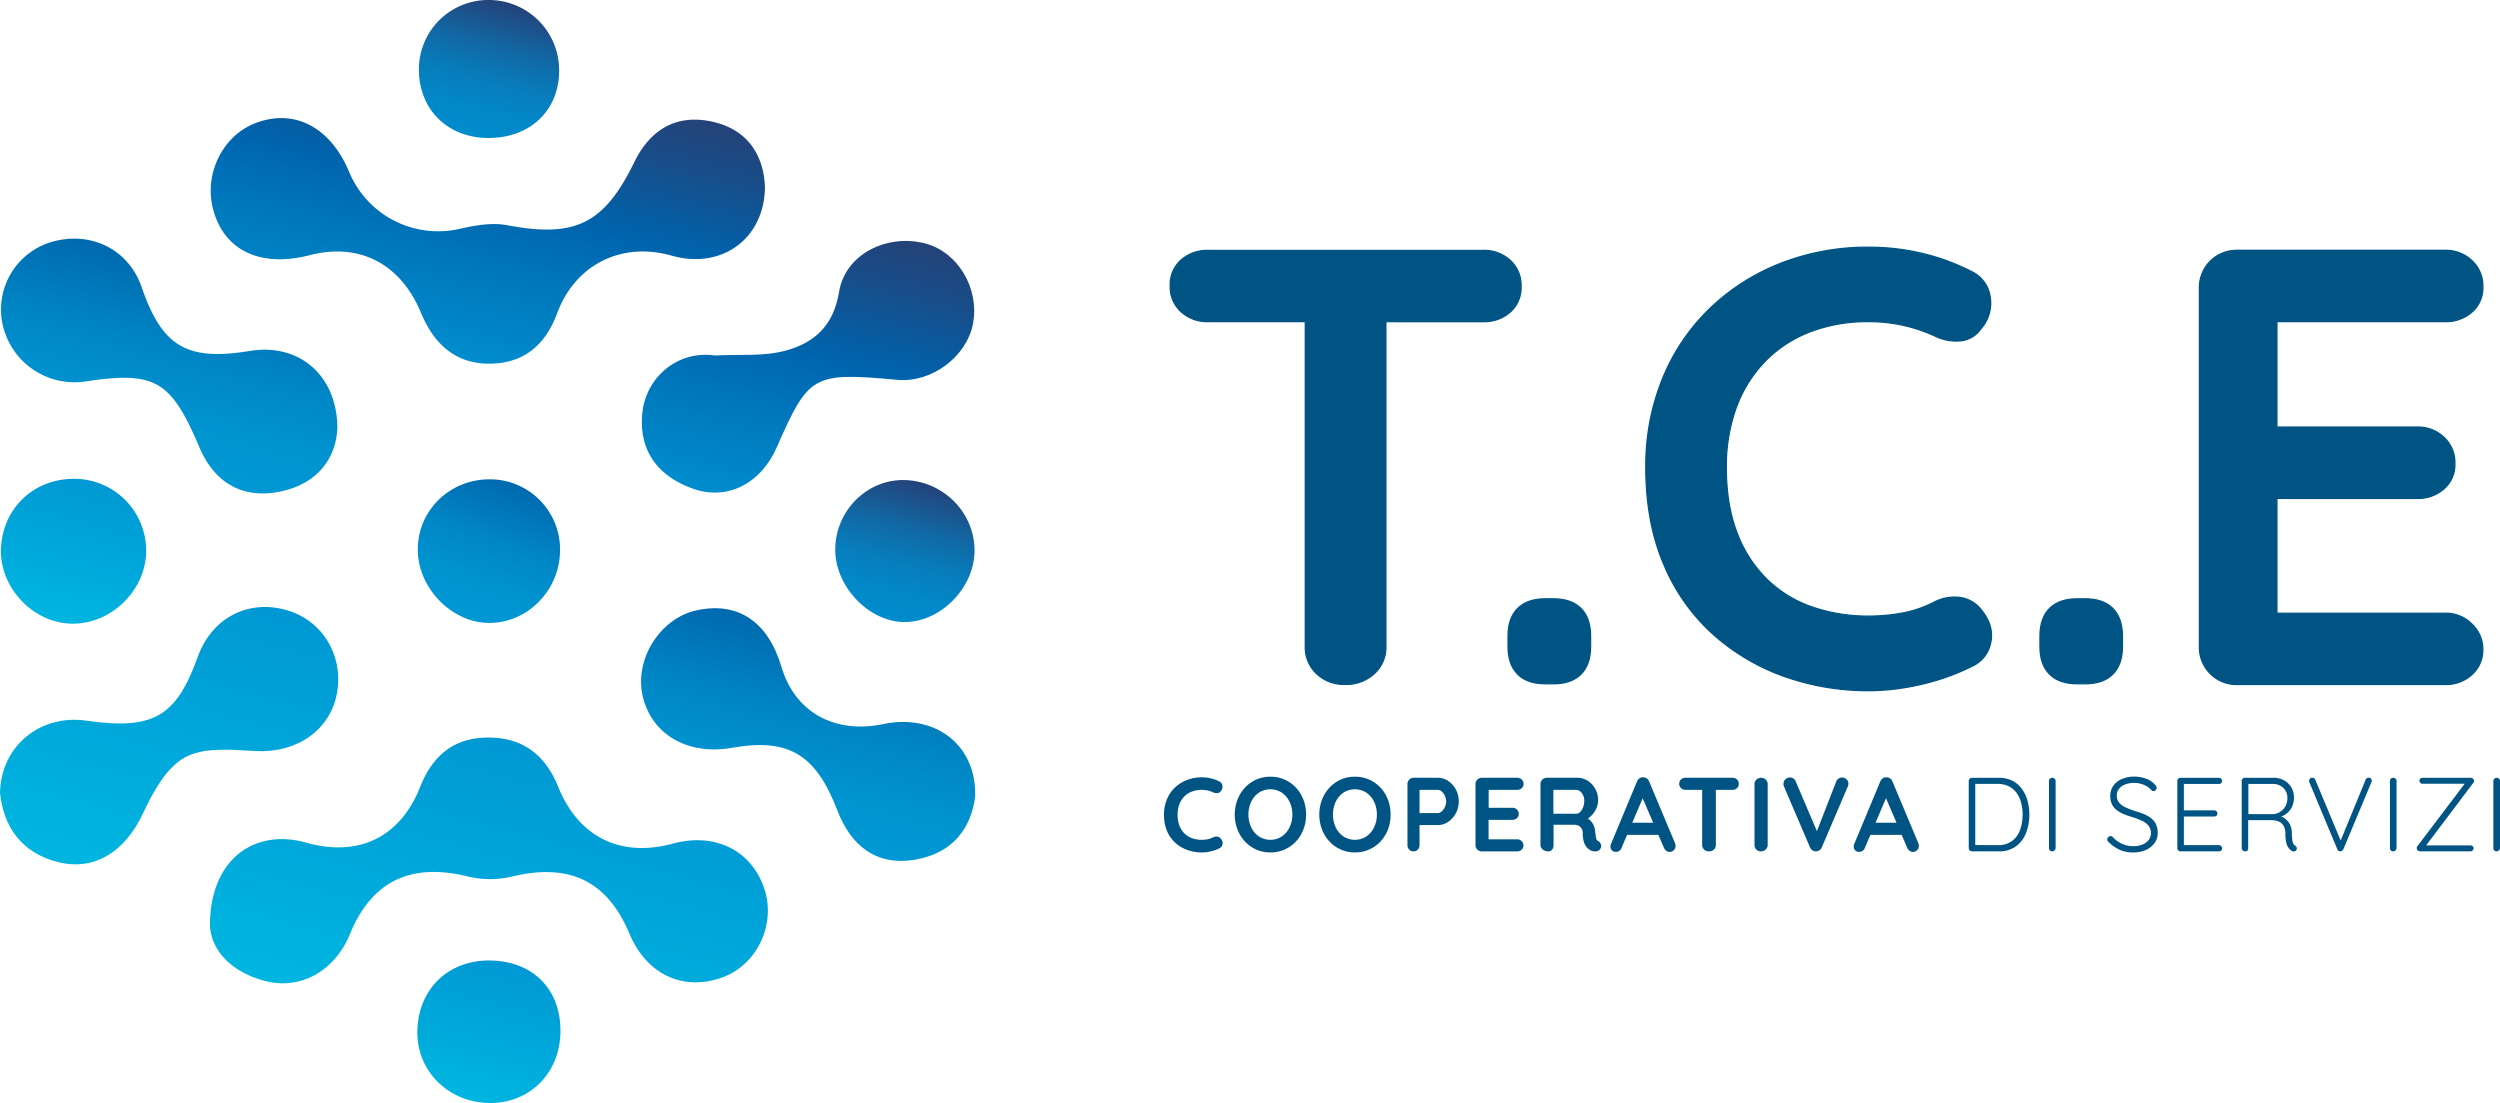 <svg xmlns="http://www.w3.org/2000/svg" xmlns:xlink="http://www.w3.org/1999/xlink" viewBox="0 0 973.68 429.62"><defs><style>.cls-1,.cls-2,.cls-3{fill:#005483;}.cls-1{stroke:#005583;stroke-width:0.01px;}.cls-1,.cls-3{stroke-miterlimit:10;}.cls-3{stroke:#005483;stroke-width:0.5px;}.cls-4{fill:url(#Sfumatura_senza_nome_95);}.cls-5{fill:url(#Sfumatura_senza_nome_73);}.cls-6{fill:url(#Sfumatura_senza_nome_95-2);}.cls-7{fill:url(#Sfumatura_senza_nome_94);}.cls-8{fill:url(#Sfumatura_senza_nome_94-2);}.cls-9{fill:url(#Sfumatura_senza_nome_73-2);}.cls-10{fill:url(#Sfumatura_senza_nome_95-3);}.cls-11{fill:url(#Sfumatura_senza_nome_95-4);}.cls-12{fill:url(#Sfumatura_senza_nome_91);}.cls-13{fill:url(#Sfumatura_senza_nome_80);}.cls-14{fill:url(#Sfumatura_senza_nome_80-2);}</style><linearGradient id="Sfumatura_senza_nome_95" x1="178.08" y1="402.12" x2="207.91" y2="290.77" gradientUnits="userSpaceOnUse"><stop offset="0" stop-color="#00b6e0"/><stop offset="1" stop-color="#0098d4"/></linearGradient><linearGradient id="Sfumatura_senza_nome_73" x1="172.82" y1="137.95" x2="202.46" y2="27.32" gradientUnits="userSpaceOnUse"><stop offset="0" stop-color="#008ccd"/><stop offset="0.03" stop-color="#008bcc"/><stop offset="0.34" stop-color="#0075bb"/><stop offset="0.56" stop-color="#0063ac"/><stop offset="0.83" stop-color="#184d89"/><stop offset="1" stop-color="#244278"/></linearGradient><linearGradient id="Sfumatura_senza_nome_95-2" x1="50.75" y1="343.28" x2="81.24" y2="229.48" xlink:href="#Sfumatura_senza_nome_95"/><linearGradient id="Sfumatura_senza_nome_94" x1="55.84" y1="180.7" x2="76.23" y2="104.6" gradientUnits="userSpaceOnUse"><stop offset="0" stop-color="#0098d4"/><stop offset="0.27" stop-color="#0093d0"/><stop offset="0.6" stop-color="#0084c4"/><stop offset="0.97" stop-color="#006bb0"/><stop offset="1" stop-color="#0068ae"/></linearGradient><linearGradient id="Sfumatura_senza_nome_94-2" x1="304.79" y1="323.85" x2="325.01" y2="248.41" xlink:href="#Sfumatura_senza_nome_94"/><linearGradient id="Sfumatura_senza_nome_73-2" x1="299.69" y1="198.42" x2="329.64" y2="86.63" xlink:href="#Sfumatura_senza_nome_73"/><linearGradient id="Sfumatura_senza_nome_95-3" x1="183.22" y1="428.62" x2="197.65" y2="374.78" xlink:href="#Sfumatura_senza_nome_95"/><linearGradient id="Sfumatura_senza_nome_95-4" x1="21.27" y1="241.9" x2="35.89" y2="187.33" xlink:href="#Sfumatura_senza_nome_95"/><linearGradient id="Sfumatura_senza_nome_91" x1="180.81" y1="240.63" x2="199.89" y2="188.22" gradientUnits="userSpaceOnUse"><stop offset="0" stop-color="#0098d4"/><stop offset="0.27" stop-color="#0093d0"/><stop offset="0.59" stop-color="#0085c5"/><stop offset="0.94" stop-color="#006db2"/><stop offset="1" stop-color="#0068ae"/></linearGradient><linearGradient id="Sfumatura_senza_nome_80" x1="183.59" y1="53.07" x2="197.55" y2="0.99" gradientUnits="userSpaceOnUse"><stop offset="0" stop-color="#008ccd"/><stop offset="0.2" stop-color="#0288c8"/><stop offset="0.43" stop-color="#087cbb"/><stop offset="0.67" stop-color="#1168a4"/><stop offset="0.91" stop-color="#1f4d85"/><stop offset="1" stop-color="#244278"/></linearGradient><linearGradient id="Sfumatura_senza_nome_80-2" x1="345.18" y1="241.13" x2="359.4" y2="188.05" xlink:href="#Sfumatura_senza_nome_80"/></defs><g id="Livello_2" data-name="Livello 2"><g id="Livello_1-2" data-name="Livello 1"><path class="cls-1" d="M474.84,304.31a2.15,2.15,0,0,1,1.25,1.68,2.5,2.5,0,0,1-.59,2.09,1.89,1.89,0,0,1-1.37.82,3.26,3.26,0,0,1-1.7-.33,11.21,11.21,0,0,0-2.07-.7,10.46,10.46,0,0,0-2.27-.24,10.62,10.62,0,0,0-3.95.69,8.4,8.4,0,0,0-3,2,8.55,8.55,0,0,0-1.86,3.05,11.22,11.22,0,0,0-.64,3.89,11.92,11.92,0,0,0,.72,4.34,8.44,8.44,0,0,0,2,3.07,8,8,0,0,0,3,1.82,11.26,11.26,0,0,0,3.73.6,11.89,11.89,0,0,0,2.21-.21,7.49,7.49,0,0,0,2.13-.74,2.94,2.94,0,0,1,1.7-.28,2.13,2.13,0,0,1,1.41.86,2.45,2.45,0,0,1,.59,2.11,2.15,2.15,0,0,1-1.24,1.57,13.83,13.83,0,0,1-2.2.88,17.83,17.83,0,0,1-2.27.54,15,15,0,0,1-2.33.18,16.44,16.44,0,0,1-5.59-.94,14.2,14.2,0,0,1-4.71-2.79,13,13,0,0,1-3.26-4.6,16.18,16.18,0,0,1-1.18-6.41,15.38,15.38,0,0,1,1.08-5.82,13.6,13.6,0,0,1,3.07-4.6,14.14,14.14,0,0,1,4.69-3,15.56,15.56,0,0,1,5.9-1.09,15.33,15.33,0,0,1,3.52.41A14.49,14.49,0,0,1,474.84,304.31Z"/><path class="cls-1" d="M508.67,317.25a15.85,15.85,0,0,1-1,5.73,14.51,14.51,0,0,1-2.88,4.69,13.43,13.43,0,0,1-10,4.32,13.24,13.24,0,0,1-5.56-1.15,13.39,13.39,0,0,1-4.41-3.17,14.51,14.51,0,0,1-2.88-4.69,16.45,16.45,0,0,1,0-11.46,14.51,14.51,0,0,1,2.88-4.69,13.57,13.57,0,0,1,4.41-3.18,13.39,13.39,0,0,1,5.56-1.14,13.34,13.34,0,0,1,10,4.32,14.51,14.51,0,0,1,2.88,4.69A15.85,15.85,0,0,1,508.67,317.25Zm-5.33,0a11.17,11.17,0,0,0-1.1-5,9.19,9.19,0,0,0-3-3.54,8.26,8.26,0,0,0-8.93,0,9,9,0,0,0-3,3.52,12,12,0,0,0,0,10,8.94,8.94,0,0,0,3,3.55,8.26,8.26,0,0,0,8.93,0,9.15,9.15,0,0,0,3-3.55A11.1,11.1,0,0,0,503.34,317.25Z"/><path class="cls-1" d="M541.59,317.25a15.85,15.85,0,0,1-1,5.73,14.51,14.51,0,0,1-2.88,4.69,13.43,13.43,0,0,1-10,4.32,13.24,13.24,0,0,1-5.56-1.15,13.39,13.39,0,0,1-4.41-3.17,14.51,14.51,0,0,1-2.88-4.69,16.45,16.45,0,0,1,0-11.46,14.51,14.51,0,0,1,2.88-4.69,13.57,13.57,0,0,1,4.41-3.18,13.39,13.39,0,0,1,5.56-1.14,13.34,13.34,0,0,1,10,4.32,14.51,14.51,0,0,1,2.88,4.69A15.85,15.85,0,0,1,541.59,317.25Zm-5.33,0a11.17,11.17,0,0,0-1.1-5,9.19,9.19,0,0,0-3-3.54,8.26,8.26,0,0,0-8.93,0,9,9,0,0,0-3,3.52,12,12,0,0,0,0,10,8.94,8.94,0,0,0,3,3.55,8.26,8.26,0,0,0,8.93,0,9.15,9.15,0,0,0,3-3.55A11.1,11.1,0,0,0,536.26,317.25Z"/><path class="cls-1" d="M560,302.92a7.1,7.1,0,0,1,4,1.23,9.09,9.09,0,0,1,3,3.31,10,10,0,0,1,0,9.3,9.32,9.32,0,0,1-3,3.33,7,7,0,0,1-4,1.25h-7.54l.41-.73v8.47a2.55,2.55,0,0,1-.65,1.78,2.22,2.22,0,0,1-1.72.72,2.18,2.18,0,0,1-1.68-.72,2.51,2.51,0,0,1-.65-1.78V305.42a2.43,2.43,0,0,1,2.49-2.5Zm0,13.76a2.25,2.25,0,0,0,1.51-.66,5.1,5.1,0,0,0,1.23-1.7,5.18,5.18,0,0,0,0-4.4,4.93,4.93,0,0,0-1.23-1.66,2.3,2.3,0,0,0-1.51-.63h-7.62l.49-.74v10.44l-.45-.65Z"/><path class="cls-1" d="M577.17,302.92h13.71a2.48,2.48,0,0,1,1.78.67,2.28,2.28,0,0,1,.72,1.74,2.09,2.09,0,0,1-.72,1.66,2.54,2.54,0,0,1-1.78.64H579.42l.37-.7v8l-.33-.32H589a2.49,2.49,0,0,1,1.78.67,2.28,2.28,0,0,1,.72,1.74,2.09,2.09,0,0,1-.72,1.66,2.61,2.61,0,0,1-1.78.64h-9.46l.21-.33v8.27l-.33-.37h11.42a2.4,2.4,0,0,1,1.78.72,2.26,2.26,0,0,1,.72,1.66,2.14,2.14,0,0,1-.72,1.67,2.51,2.51,0,0,1-1.78.66H577.17a2.44,2.44,0,0,1-2.5-2.5V305.42a2.43,2.43,0,0,1,2.5-2.5Z"/><path class="cls-1" d="M602.88,331.58a3.21,3.21,0,0,1-2-.72,2.18,2.18,0,0,1-.9-1.78V305.42a2.44,2.44,0,0,1,2.5-2.5h11.79a7.57,7.57,0,0,1,4,1.12,8.43,8.43,0,0,1,3,3.12,8.88,8.88,0,0,1,1.15,4.56,7.62,7.62,0,0,1-.63,3,9.71,9.71,0,0,1-1.72,2.66,8.06,8.06,0,0,1-2.44,1.84l0-.94a7.15,7.15,0,0,1,1.91,1.46,6.82,6.82,0,0,1,1.18,1.8,5.94,5.94,0,0,1,.51,2.07c.11.68.19,1.28.23,1.8a5.48,5.48,0,0,0,.24,1.31,1.52,1.52,0,0,0,.72.82,2.29,2.29,0,0,1,1.13,1.53,1.91,1.91,0,0,1-.47,1.78,2,2,0,0,1-1.15.68,3.61,3.61,0,0,1-1.39,0,4.4,4.4,0,0,1-1.15-.39A5.78,5.78,0,0,1,618,330a6.12,6.12,0,0,1-1.13-2.15,11.93,11.93,0,0,1-.43-3.48,3.44,3.44,0,0,0-.24-1.29,3.15,3.15,0,0,0-.7-1,2.91,2.91,0,0,0-1.14-.66,5.43,5.43,0,0,0-1.64-.22h-8.27l.61-.94v8.88a2.75,2.75,0,0,1-.57,1.78A2,2,0,0,1,602.88,331.58Zm1.6-14.66H614a2,2,0,0,0,1.43-.67,5.22,5.22,0,0,0,1.15-1.85,7.06,7.06,0,0,0,.45-2.56,4.7,4.7,0,0,0-1-3,2.72,2.72,0,0,0-2.07-1.2h-9.46l.49-1.31V317.9Z"/><path class="cls-1" d="M640.43,309.35l-8.85,20.8a2.43,2.43,0,0,1-.88,1.2,2.11,2.11,0,0,1-1.29.43,2,2,0,0,1-1.63-.61,2.21,2.21,0,0,1-.54-1.52,2.44,2.44,0,0,1,.13-.77l10.19-24.49a2.67,2.67,0,0,1,1-1.27,2.16,2.16,0,0,1,1.45-.37,2.44,2.44,0,0,1,2.29,1.64l10.07,24a2.66,2.66,0,0,1,.21,1,2.34,2.34,0,0,1-2.29,2.41,2.17,2.17,0,0,1-1.34-.45,3,3,0,0,1-.92-1.22l-8.8-20.52Zm-7.58,15.8,2.26-4.71h11l.78,4.71Z"/><path class="cls-1" d="M656.52,307.63a2.53,2.53,0,0,1-1.78-.66,2.22,2.22,0,0,1-.72-1.72,2.16,2.16,0,0,1,.72-1.7,2.6,2.6,0,0,1,1.78-.63H674.7a2.57,2.57,0,0,1,1.78.65,2.22,2.22,0,0,1,.72,1.72,2.15,2.15,0,0,1-.72,1.7,2.56,2.56,0,0,1-1.78.64Zm9.05,23.95a2.56,2.56,0,0,1-1.88-.72,2.34,2.34,0,0,1-.74-1.78V305.33h5.32v23.75a2.32,2.32,0,0,1-.76,1.78A2.69,2.69,0,0,1,665.57,331.58Z"/><path class="cls-1" d="M688.46,329.08a2.31,2.31,0,0,1-.78,1.78,2.57,2.57,0,0,1-1.8.72,2.42,2.42,0,0,1-2.54-2.5V305.42a2.41,2.41,0,0,1,.73-1.79,2.64,2.64,0,0,1,1.89-.71,2.5,2.5,0,0,1,1.74.71,2.39,2.39,0,0,1,.76,1.79Z"/><path class="cls-1" d="M717.36,302.84a2.6,2.6,0,0,1,1.79.67,2.19,2.19,0,0,1,.75,1.7,2.89,2.89,0,0,1-.24,1.11L709.54,330a2.5,2.5,0,0,1-1,1.21,2.72,2.72,0,0,1-1.37.39,2.68,2.68,0,0,1-1.27-.43,2.4,2.4,0,0,1-.94-1.13L694.8,306.27a1.78,1.78,0,0,1-.16-.51,2.92,2.92,0,0,1,0-.51,2.11,2.11,0,0,1,.86-1.82,2.82,2.82,0,0,1,1.64-.64,2.36,2.36,0,0,1,2.25,1.6l9,21.09-1.44,0,8.23-21.13A2.34,2.34,0,0,1,717.36,302.84Z"/><path class="cls-1" d="M735.18,309.35l-8.85,20.8a2.43,2.43,0,0,1-.88,1.2,2.13,2.13,0,0,1-1.29.43,2.06,2.06,0,0,1-1.64-.61,2.25,2.25,0,0,1-.53-1.52,2.73,2.73,0,0,1,.12-.77l10.2-24.49a2.71,2.71,0,0,1,1-1.27,2.19,2.19,0,0,1,1.46-.37,2.44,2.44,0,0,1,2.29,1.64l10.07,24a2.66,2.66,0,0,1,.21,1,2.34,2.34,0,0,1-2.3,2.41,2.16,2.16,0,0,1-1.33-.45,3,3,0,0,1-.92-1.22L734,309.59Zm-7.58,15.8,2.25-4.71h11.06l.78,4.71Z"/><path class="cls-2" d="M778.41,302.92a11.73,11.73,0,0,1,5.31,1.14,10.38,10.38,0,0,1,3.74,3.18,14.08,14.08,0,0,1,2.19,4.6,20,20,0,0,1,.72,5.41,19.31,19.31,0,0,1-1.29,7.18,11.57,11.57,0,0,1-3.93,5.2,11.05,11.05,0,0,1-6.74,1.95H768a1.26,1.26,0,0,1-1.23-1.23v-26.2a1.26,1.26,0,0,1,1.23-1.23ZM778,329.16a9.15,9.15,0,0,0,5.61-1.59,9.32,9.32,0,0,0,3.14-4.32,17.48,17.48,0,0,0,1-6,18.14,18.14,0,0,0-.55-4.53,11.67,11.67,0,0,0-1.72-3.8,8.27,8.27,0,0,0-3-2.62,9.52,9.52,0,0,0-4.45-1h-9l.28-.37v24.61l-.24-.41Z"/><path class="cls-2" d="M800.61,330.31a1.33,1.33,0,0,1-.43.9,1.24,1.24,0,0,1-.88.37,1.21,1.21,0,0,1-.93-.37,1.25,1.25,0,0,1-.34-.9V304.19a1.19,1.19,0,0,1,.37-.9,1.3,1.3,0,0,1,1.82,0,1.17,1.17,0,0,1,.39.9Z"/><path class="cls-2" d="M831,332a12.76,12.76,0,0,1-5.41-1,15.26,15.26,0,0,1-4.38-3.07,1.55,1.55,0,0,1-.35-.41,1.21,1.21,0,0,1-.14-.58,1.29,1.29,0,0,1,.39-.9,1.2,1.2,0,0,1,.88-.41,1.25,1.25,0,0,1,.9.41,11,11,0,0,0,3.62,2.62,10.67,10.67,0,0,0,4.36.9,9.43,9.43,0,0,0,3.51-.61,5.76,5.76,0,0,0,2.43-1.76,4.19,4.19,0,0,0,.9-2.66,4.44,4.44,0,0,0-1-3.05,7.79,7.79,0,0,0-2.7-1.93,31.46,31.46,0,0,0-3.73-1.37,29.16,29.16,0,0,1-3.19-1.13,12.11,12.11,0,0,1-2.71-1.55,6.43,6.43,0,0,1-1.84-2.27,7.44,7.44,0,0,1-.65-3.28,6.69,6.69,0,0,1,1.14-3.85,7.7,7.7,0,0,1,3.26-2.64,11.66,11.66,0,0,1,4.89-1,13.32,13.32,0,0,1,4.65.82,8,8,0,0,1,3.54,2.41,1.86,1.86,0,0,1,.61,1.19,1.18,1.18,0,0,1-.4.82,1.29,1.29,0,0,1-.91.41.94.94,0,0,1-.69-.29,7.35,7.35,0,0,0-1.76-1.53,9.17,9.17,0,0,0-2.36-1,9.91,9.91,0,0,0-2.68-.37,9.44,9.44,0,0,0-3.46.6,5.47,5.47,0,0,0-2.41,1.7,4.1,4.1,0,0,0-.88,2.66,4.05,4.05,0,0,0,1,2.82,7.4,7.4,0,0,0,2.58,1.83c1.06.47,2.19.92,3.4,1.33a34.12,34.12,0,0,1,3.37,1.12,12.14,12.14,0,0,1,2.87,1.58,6.77,6.77,0,0,1,2,2.37,8.17,8.17,0,0,1,.71,3.61,6.28,6.28,0,0,1-1.19,3.76,8.21,8.21,0,0,1-3.25,2.67A11.74,11.74,0,0,1,831,332Z"/><path class="cls-2" d="M849.21,302.92h15a1.16,1.16,0,0,1,.85.35,1.13,1.13,0,0,1,.37.88,1.09,1.09,0,0,1-.37.86,1.27,1.27,0,0,1-.85.32H850.15l.41-.69v11.5l-.45-.53h12.28a1.15,1.15,0,0,1,.86.37,1.17,1.17,0,0,1,.37.86,1.09,1.09,0,0,1-.37.86,1.23,1.23,0,0,1-.86.33h-12.2l.37-.41v11.79l-.21-.25h13.89a1.18,1.18,0,0,1,.85.37,1.17,1.17,0,0,1,.37.86,1.08,1.08,0,0,1-.37.86,1.23,1.23,0,0,1-.85.33h-15a1.26,1.26,0,0,1-1.23-1.23v-26.2a1.26,1.26,0,0,1,1.23-1.23Z"/><path class="cls-2" d="M874.47,331.58a1.37,1.37,0,0,1-1-.37,1.14,1.14,0,0,1-.39-.86v-26.2a1.26,1.26,0,0,1,1.23-1.23h11.05a8.58,8.58,0,0,1,4.18,1,7.45,7.45,0,0,1,2.89,2.76,7.72,7.72,0,0,1,1,4,8.35,8.35,0,0,1-.65,3.31,7.15,7.15,0,0,1-1.85,2.56,7.66,7.66,0,0,1-2.66,1.54l-1.43-.45a6,6,0,0,1,2.82,1,6.14,6.14,0,0,1,2.11,2.29,7.57,7.57,0,0,1,.84,3.5,23.52,23.52,0,0,0,.19,2.75,4,4,0,0,0,.43,1.47,2.19,2.19,0,0,0,.73.78,1.2,1.2,0,0,1,.56.69,1.21,1.21,0,0,1-.58,1.34,1.52,1.52,0,0,1-.63.14,1.47,1.47,0,0,1-.66-.17,4.22,4.22,0,0,1-1.16-1,5.44,5.44,0,0,1-1-2.05,14.16,14.16,0,0,1-.39-3.76,5.85,5.85,0,0,0-.51-2.62,4.06,4.06,0,0,0-1.31-1.58,5.07,5.07,0,0,0-1.76-.78,8,8,0,0,0-1.82-.22h-9.54l.45-.58v11.59a1.23,1.23,0,0,1-.33.86A1.08,1.08,0,0,1,874.47,331.58Zm.74-14.5h10.28a5.59,5.59,0,0,0,2.62-.92,5.84,5.84,0,0,0,2-2.19,6.56,6.56,0,0,0,.76-3.23,5.17,5.17,0,0,0-1.58-3.87,5.66,5.66,0,0,0-4.11-1.54h-9.79l.29-.57v12.9Z"/><path class="cls-2" d="M922.46,302.88a1.32,1.32,0,0,1,.92.32,1.1,1.1,0,0,1,.35.82,1.83,1.83,0,0,1-.12.62l-10.94,26.12a1.39,1.39,0,0,1-.53.61,1.22,1.22,0,0,1-.65.21,1.27,1.27,0,0,1-.7-.21,1,1,0,0,1-.45-.57l-10.89-26.08a1.71,1.71,0,0,1-.08-.29,1.4,1.4,0,0,1,0-.37,1.07,1.07,0,0,1,.38-.86,1.28,1.28,0,0,1,.8-.32,1.26,1.26,0,0,1,1.23.9L912,328.26h-.74l10.07-24.56A1.27,1.27,0,0,1,922.46,302.88Z"/><path class="cls-2" d="M933.39,330.31a1.33,1.33,0,0,1-.43.9,1.23,1.23,0,0,1-.88.37,1.19,1.19,0,0,1-.92-.37,1.25,1.25,0,0,1-.35-.9V304.19a1.23,1.23,0,0,1,.37-.9,1.27,1.27,0,0,1,.94-.37,1.23,1.23,0,0,1,.88.37,1.17,1.17,0,0,1,.39.9Z"/><path class="cls-2" d="M962.18,302.92a1.31,1.31,0,0,1,1,.37,1.19,1.19,0,0,1,.37.86,1.22,1.22,0,0,1-.25.73l-18.63,24.69-.08-.32h17.57a1.22,1.22,0,0,1,.85.32,1,1,0,0,1,.37.82,1.09,1.09,0,0,1-.37.84,1.2,1.2,0,0,1-.85.35H942.52a1.16,1.16,0,0,1-.92-.41,1.32,1.32,0,0,1-.35-.86,1.18,1.18,0,0,1,.25-.74l18.55-24.48.24.16H943.55a1.15,1.15,0,0,1-.88-.35,1.11,1.11,0,0,1-.35-.84,1.07,1.07,0,0,1,.35-.82,1.25,1.25,0,0,1,.88-.32Z"/><path class="cls-2" d="M973.68,330.31a1.33,1.33,0,0,1-.43.9,1.23,1.23,0,0,1-.88.37,1.19,1.19,0,0,1-.92-.37,1.25,1.25,0,0,1-.35-.9V304.19a1.23,1.23,0,0,1,.37-.9,1.27,1.27,0,0,1,.94-.37,1.23,1.23,0,0,1,.88.37,1.17,1.17,0,0,1,.39.9Z"/><path class="cls-3" d="M470.46,125.27A15,15,0,0,1,460,121.41a13.08,13.08,0,0,1-4.23-10.14,12.73,12.73,0,0,1,4.23-10,15.3,15.3,0,0,1,10.51-3.74H577.68a15,15,0,0,1,10.51,3.86,13.13,13.13,0,0,1,4.22,10.15,12.72,12.72,0,0,1-4.22,10,15.25,15.25,0,0,1-10.51,3.74Zm53.37,141.28a15.27,15.27,0,0,1-11.11-4.23,14,14,0,0,1-4.35-10.5V111.75h31.4V251.82a13.84,13.84,0,0,1-4.47,10.5A16,16,0,0,1,523.83,266.55Z"/><path class="cls-3" d="M601.83,266.31q-7,0-10.74-3.74t-3.75-10.75v-4.11q0-7,3.75-10.74t10.74-3.75H605q7,0,10.75,3.75t3.74,10.74v4.11q0,7-3.74,10.75T605,266.31Z"/><path class="cls-3" d="M767.74,105.71a12.85,12.85,0,0,1,7.37,9.9,14.93,14.93,0,0,1-3.5,12.32,11,11,0,0,1-8.09,4.83,18.81,18.81,0,0,1-10-1.93,62.43,62.43,0,0,0-12.19-4.11,61,61,0,0,0-13.41-1.45,62.25,62.25,0,0,0-23.3,4.11,48.91,48.91,0,0,0-17.51,11.71,50.72,50.72,0,0,0-11,18A67.21,67.21,0,0,0,672.35,182q0,14.73,4.22,25.6a50.08,50.08,0,0,0,11.72,18.11,47,47,0,0,0,17.63,10.74,66.72,66.72,0,0,0,22,3.51,71.14,71.14,0,0,0,13.05-1.21,44.36,44.36,0,0,0,12.55-4.35,17.2,17.2,0,0,1,10-1.69,12.66,12.66,0,0,1,8.33,5.07q4.83,6,3.5,12.44a12.72,12.72,0,0,1-7.37,9.3,85.44,85.44,0,0,1-12.92,5.19,98.91,98.91,0,0,1-13.4,3.14A87.21,87.21,0,0,1,727.89,269a97.45,97.45,0,0,1-33-5.56A83.34,83.34,0,0,1,667.16,247,75.83,75.83,0,0,1,648,219.82q-7-16.31-7-37.79a90.15,90.15,0,0,1,6.4-34.3,79.62,79.62,0,0,1,18.12-27.17,83.55,83.55,0,0,1,27.65-17.87,92.59,92.59,0,0,1,34.77-6.4,89.32,89.32,0,0,1,20.77,2.42A84.72,84.72,0,0,1,767.74,105.71Z"/><path class="cls-3" d="M809,266.31q-7,0-10.75-3.74t-3.74-10.75v-4.11q0-7,3.74-10.74T809,233.22h3.14q7,0,10.74,3.75t3.75,10.74v4.11q0,7-3.75,10.75t-10.74,3.74Z"/><path class="cls-3" d="M871.34,97.5h80.91a14.71,14.71,0,0,1,10.5,4A13.45,13.45,0,0,1,967,111.75a12.42,12.42,0,0,1-4.23,9.78,15.25,15.25,0,0,1-10.5,3.74H884.63l2.17-4.1v47.09l-1.93-1.93h56.51a14.73,14.73,0,0,1,10.5,4,13.48,13.48,0,0,1,4.23,10.27,12.45,12.45,0,0,1-4.23,9.78,15.23,15.23,0,0,1-10.5,3.74H885.59l1.21-1.93V241l-1.93-2.17h67.38a14.26,14.26,0,0,1,10.5,4.23,13.4,13.4,0,0,1,4.23,9.78,12.82,12.82,0,0,1-4.23,9.9,15,15,0,0,1-10.5,3.86H871.34a14.45,14.45,0,0,1-14.73-14.73V112.23A14.45,14.45,0,0,1,871.34,97.5Z"/><path class="cls-4" d="M81.77,359.48c.43-25,17.46-36.91,37.49-31.29,20.54,5.76,36.64-2.13,44.4-21.75,4.66-11.8,12.78-19,25.94-19.18,13.77-.22,22.73,6.62,27.79,19.16,7.9,19.6,24.28,27.69,44.67,22.14,16.58-4.51,31,2.8,35.8,18.13,4.25,13.62-3.14,29-16.23,33.88-15.38,5.7-29.73-.93-36.42-16.84-8.79-20.87-23.63-27.75-46.11-22.27a36.8,36.8,0,0,1-16.86-.1c-22.24-5.45-37.47,1.73-46,22.54-5.84,14.23-19.19,21.85-33.16,18.12S81.69,369.15,81.77,359.48Z"/><path class="cls-5" d="M297.93,72.79c-.19,20.5-17.17,32.25-36.33,26.78C242.25,94.05,224.09,102.89,217,122c-4.52,12.18-12.7,19.27-25.53,19.63-13.75.39-22.38-7.42-27.47-19.72-7.95-19.22-24-27.51-43.32-22.54-19,4.89-33.06-1.57-37.52-17.28-4-13.89,3.34-29.14,16.31-34.13C114.61,42.12,128.72,49.51,136,67a37.53,37.53,0,0,0,42.9,22.16c6-1.38,12.68-2.56,18.59-1.45,26.52,5,37.74-.39,49.58-24.61,6.31-12.92,16.78-19,31.07-15.54C291.77,50.89,297.43,61,297.93,72.79Z"/><path class="cls-6" d="M0,308.75c.44-18.46,15.86-30.6,33.57-28.08,26.11,3.71,35-1.4,43.49-24.92,5.38-15,19.44-22.39,34.39-18.17,14,3.93,22.34,17.48,19.84,32.08-2.53,14.77-15.8,23.72-31.75,22.86C90.29,292,79.44,290.9,72,295s-12.5,13.68-16.38,21.93c-6.78,14.4-18.42,22.36-32.75,18.9C8.14,332.25,1.31,321.7,0,308.75Z"/><path class="cls-7" d="M131.41,166.59c-.51,11.88-7.69,21.66-21.73,24.74-14.92,3.28-26.05-3.09-32-17.09-11.13-26.12-17.18-29.8-44.48-25.66A28.66,28.66,0,0,1,1,126.27,27.44,27.44,0,0,1,20.49,94.11c15.28-4.18,29.7,3.21,34.69,17.77,8,23.16,17.59,28.83,42.2,24.79C116.08,133.6,131.2,145.75,131.41,166.59Z"/><path class="cls-8" d="M379.81,310.18c-1.54,12.07-8.38,21.85-22.83,24.53-15.73,2.92-25.6-5.45-30.82-19-8.35-21.67-18.77-28.4-40.94-24.48-17.34,3.07-31.49-5.12-34.94-20.21-3.22-14.13,6.66-30,20.66-33.23,16.2-3.72,28.14,4.13,33.41,21.94C309.57,277.33,325,286,344,282,363.92,277.85,380.31,289.79,379.81,310.18Z"/><path class="cls-9" d="M278.48,138.45c9.33-.52,19.1.51,27.88-2,10.63-3,18.26-9.42,20.41-22.69,2.42-15,19-22.85,33.7-18.91,12.7,3.4,21.09,17.58,18.48,31.26-2.45,12.84-16.11,23-29.33,21.84-33.14-3-34.57-2.15-47.19,26.46-6.08,13.77-18.94,20.65-32.34,16-13.17-4.6-21.19-14.1-20-28.81C251.2,147.08,263.85,136.32,278.48,138.45Z"/><path class="cls-10" d="M162.54,401.81c.2-16.62,12.18-28.16,28.79-27.72,16.37.43,27,11.23,26.95,27.47,0,16.52-12.39,28.69-28.5,28C174.21,429,162.35,416.88,162.54,401.81Z"/><path class="cls-11" d="M56.86,216.41c-1.22,15.41-15.48,27.69-30.66,26.4C11.66,241.57-.35,227.9.39,213.41c.86-16.74,14.52-28.36,31.47-26.77A28,28,0,0,1,56.86,216.41Z"/><path class="cls-12" d="M190.2,242.61c-14.31-.2-27.27-13.49-27.48-28.17-.23-15.8,12.83-28.29,29-27.74a27.31,27.31,0,0,1,26.38,28.52C217.57,230.52,205,242.82,190.2,242.61Z"/><path class="cls-13" d="M217.77,26.82c.32,15.64-10.77,26.71-27,26.92C174.78,54,163.3,43,163.15,27.4A27,27,0,0,1,190.08,0,27.38,27.38,0,0,1,217.77,26.82Z"/><path class="cls-14" d="M351.85,242.27c-13.83-.33-26.7-14.11-26.55-28.42.16-15.23,12.68-27.48,27.46-26.87,15.1.62,27.08,13.11,26.79,27.92C379.27,229.37,365.87,242.6,351.85,242.27Z"/></g></g></svg>